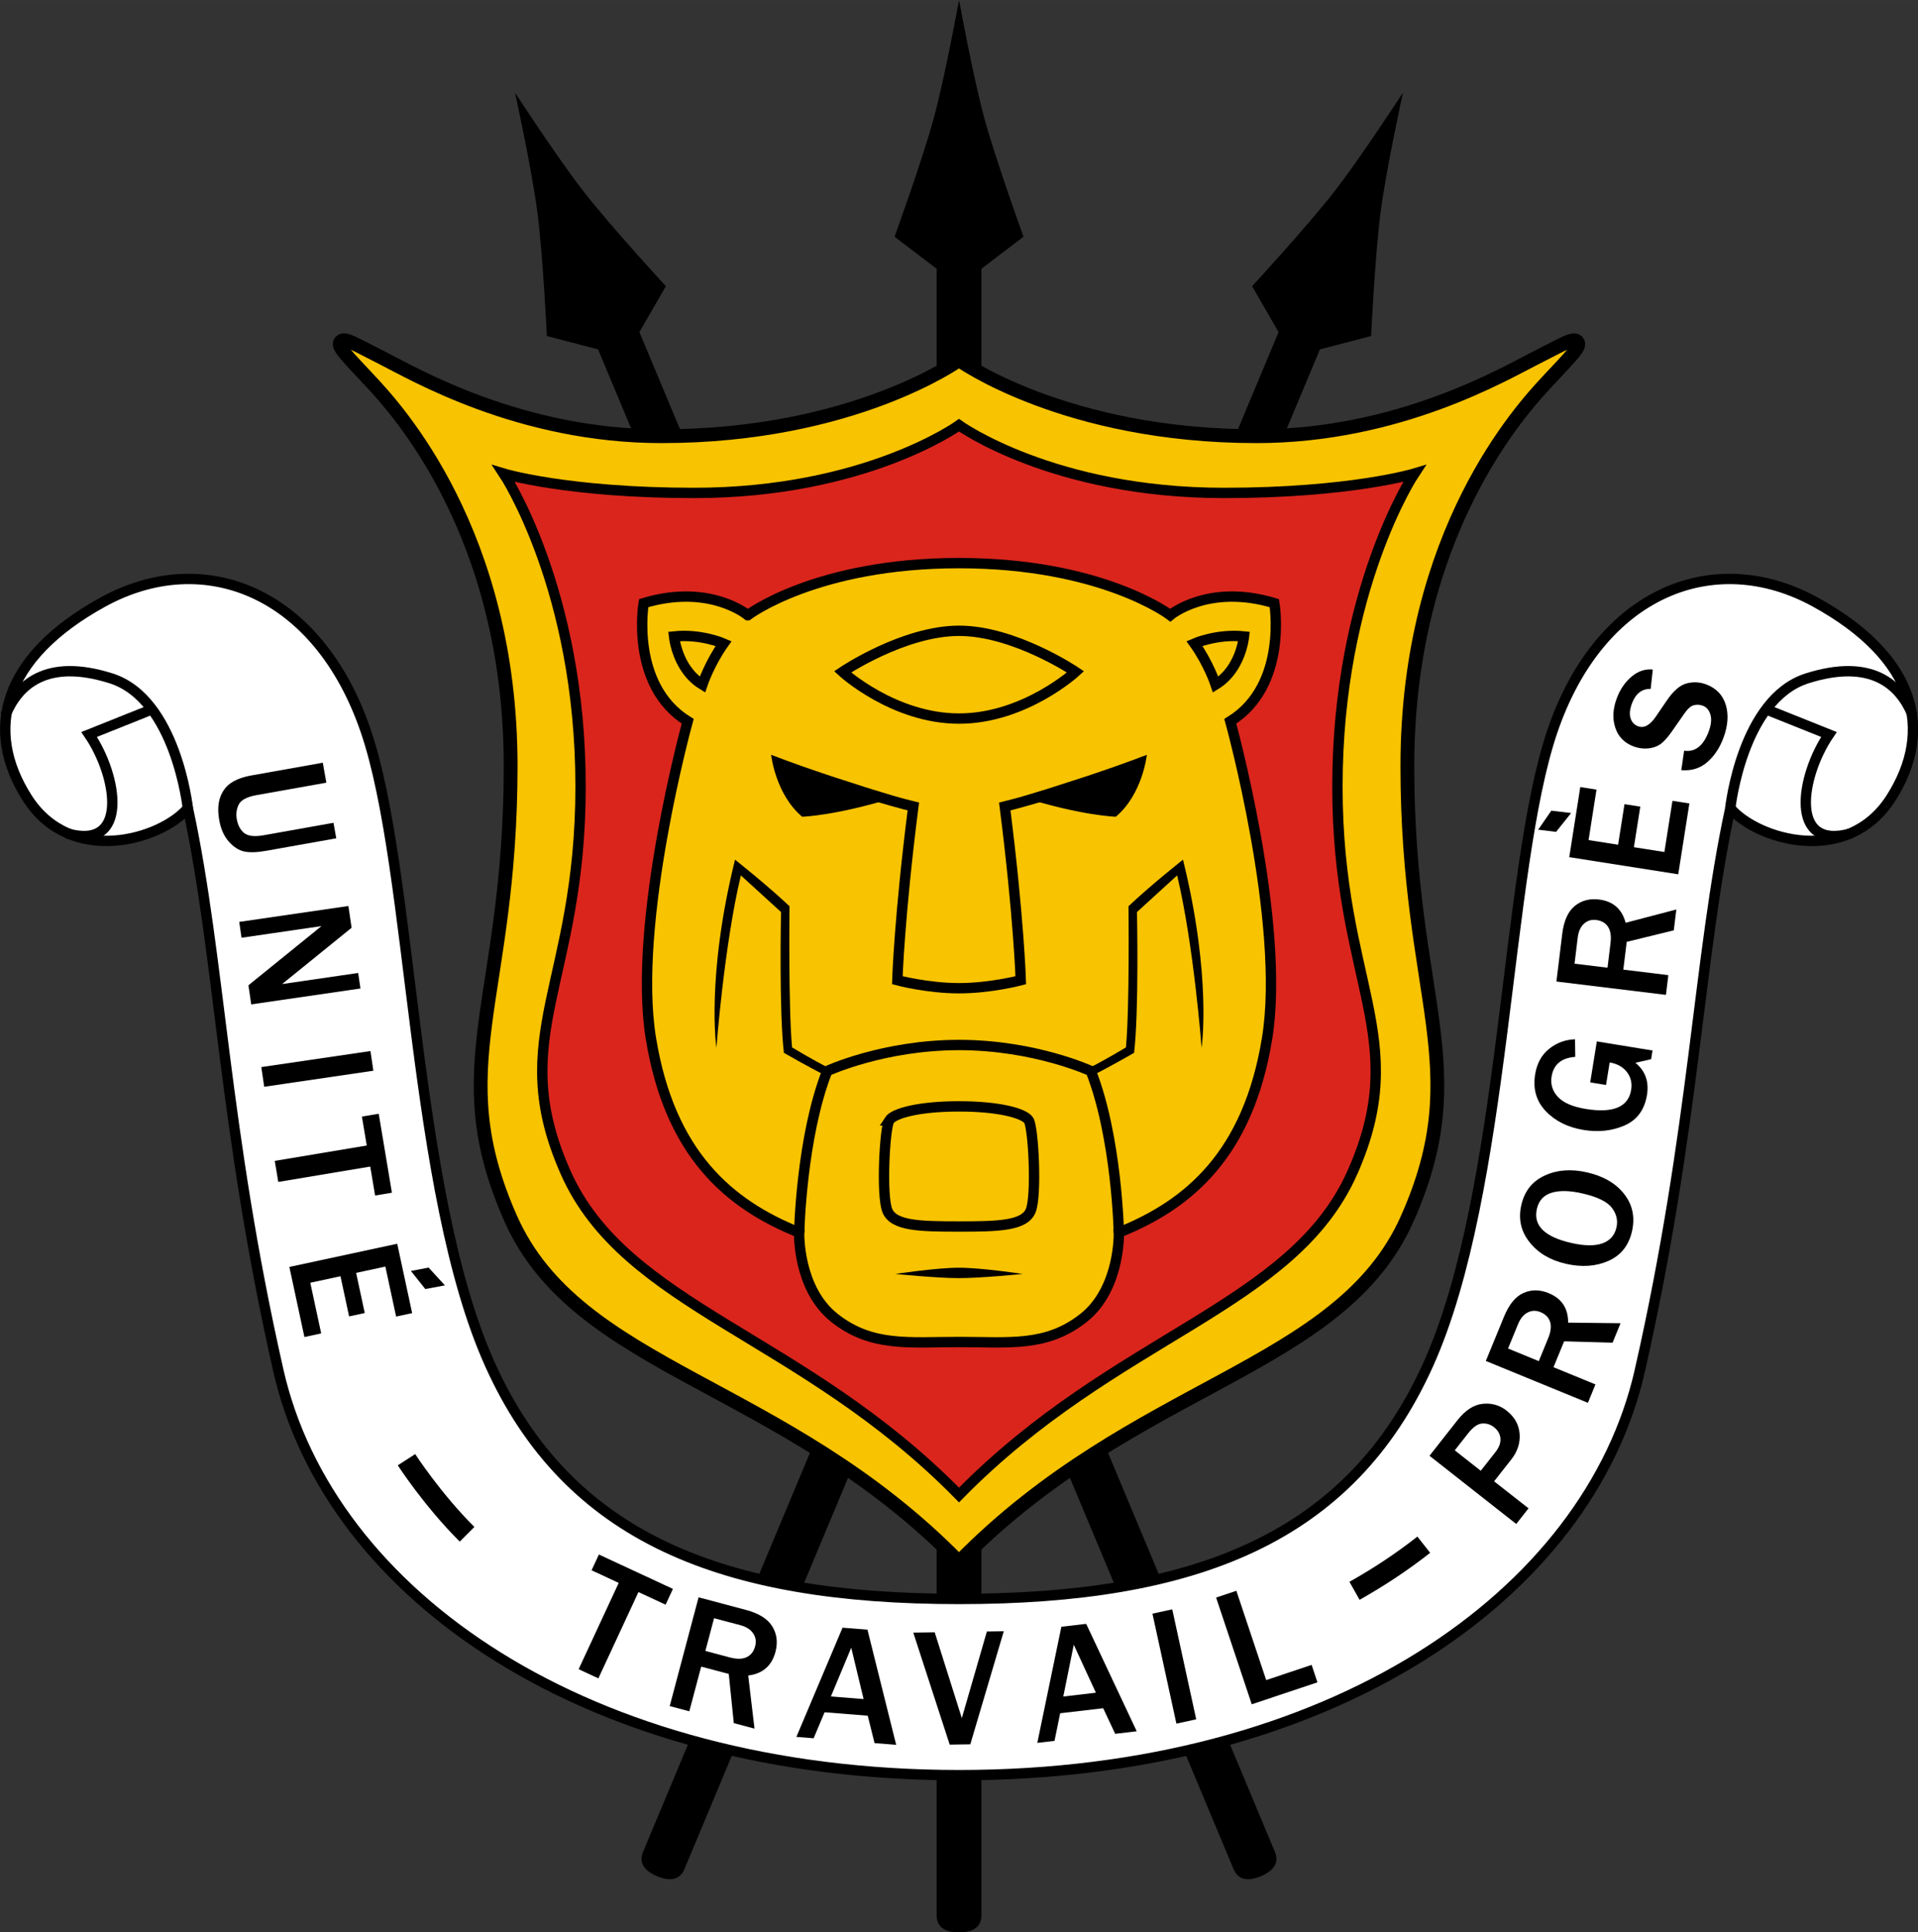 <?xml version="1.0" encoding="UTF-8"?>
<svg width="834.26" height="840.43" version="1.1" viewBox="0 0 220.73 222.36" xmlns="http://www.w3.org/2000/svg" xmlns:xlink="http://www.w3.org/1999/xlink">
<rect x="0" y="0" width="220.73" height="222.36" fill="#333333" stroke="none"/>
<g transform="translate(29.07 6.066)">
<g transform="matrix(3 0 0 3 -162.59 -210.23)">
<g transform="translate(-.129)">
<path id="a" d="m83.897 77.135-1.613 1.229v63.161c0 0.543-0.479 0.652-0.859 0.652s-0.859-0.109-0.859-0.652v-63.161l-1.613-1.229s1.064-2.935 1.501-4.54c0.437-1.605 0.972-4.54 0.972-4.54s0.534 2.935 0.972 4.54c0.437 1.605 1.501 4.54 1.501 4.54z" fill-rule="evenodd"/>
<use transform="matrix(.923 -.386 .386 .923 -37.033 40.224)" width="100%" height="100%" xlink:href="#a"/>
<use transform="matrix(-.923 -.386 -.386 .923 199.88 40.224)" width="100%" height="100%" xlink:href="#a"/>
</g>
<g stroke-width=".529">
<g stroke-width=".529">
<path d="m98.495 114.79c2.588-5.837 0-8.389 0-17.357 0-8.969 4.418-13.726 5.363-14.741s1.311-1.353 1.162-1.529c-0.149-0.176-0.484 0.058-1.632 0.636-1.149 0.578-5.227 2.987-10.677 2.987-7.374 0-11.416-2.918-11.416-2.918s-4.042 2.918-11.416 2.918c-5.45 0-9.528-2.409-10.677-2.987-1.149-0.578-1.484-0.813-1.632-0.636-0.149 0.176 0.218 0.514 1.162 1.529 0.945 1.015 5.363 5.773 5.363 14.741 0 8.969-2.588 11.52 0 17.357 2.588 5.837 10.423 6.262 17.2 13.174 6.777-6.912 14.612-7.337 17.2-13.174z" fill="#f8c300" fill-rule="evenodd" stroke="#000" stroke-width=".529"/>
<path d="m96.389 113.02c2.304-5.196-0.577-7.23-0.577-14.8 0-7.57 2.949-11.999 2.949-11.999s-2.453 0.741-7.304 0.741c-6.564 0-10.162-2.598-10.162-2.598s-3.598 2.598-10.162 2.598c-4.851 0-7.304-0.741-7.304-0.741s2.949 4.429 2.949 11.999c0 7.57-2.88 9.604-0.577 14.8s9.061 6.226 15.094 12.379c6.033-6.153 12.791-7.183 15.094-12.379z" fill="#da251d" fill-rule="evenodd" stroke="#000" stroke-width=".397"/>
<path d="m73.192 91.651s-1.459-1.229-3.994-0.461c0 0-0.538 3.149 1.69 4.531 0 0-2.138 7.732-1.411 12.169s2.998 6.365 5.686 7.441c0 0-0.067 2.153 1.357 3.277 1.423 1.124 2.842 0.922 4.775 0.922 1.933 0 3.351 0.202 4.775-0.922 1.423-1.124 1.357-3.277 1.357-3.277 2.688-1.075 4.96-3.004 5.686-7.441s-1.411-12.169-1.411-12.169c2.227-1.382 1.69-4.531 1.69-4.531-2.534-0.768-3.994 0.461-3.994 0.461s-2.611-1.997-8.103-1.997c-5.492 0-8.103 1.997-8.103 1.997z" fill="#f8c300" fill-rule="evenodd" stroke="#000" stroke-width=".397"/>
<path d="m78.854 116.92s1.563-0.239 2.441-0.239c0.878 0 2.441 0.239 2.441 0.239s-1.587 0.16-2.441 0.16c-0.854 0-2.441-0.16-2.441-0.16z" color="#000000" color-rendering="auto" fill-rule="evenodd" image-rendering="auto" shape-rendering="auto" solid-color="#000000" style="isolation:auto;mix-blend-mode:normal;text-decoration-color:#000000;text-decoration-line:none;text-decoration-style:solid;text-indent:0;text-transform:none;white-space:normal"/>
<path id="d" d="m71.989 108.24s0.298-3.935 0.938-6.608c0 0 0.802 0.734 1.541 1.406-0.002 0.085-0.078 3.803 0.11 5.4 0 0 0.931 0.537 1.601 0.872l0.119-0.293c-0.633-0.317-1.334-0.746-1.407-0.786-0.144-1.549-0.098-5.416-0.098-5.416-0.866-0.818-2.09-1.786-2.09-1.786-1.115 4.516-0.715 7.21-0.715 7.21z" color="#000000" color-rendering="auto" fill-rule="evenodd" image-rendering="auto" shape-rendering="auto" solid-color="#000000" style="isolation:auto;mix-blend-mode:normal;text-decoration-color:#000000;text-decoration-line:none;text-decoration-style:solid;text-indent:0;text-transform:none;white-space:normal"/>
<path id="b" d="m78.89 98.622c-2.307 0.726-3.611 0.76-3.611 0.76-1.032-0.869-1.19-2.375-1.19-2.375 1.621 0.622 3.183 1.109 4.802 1.615z" fill-rule="evenodd"/>
<path d="m92.227 92.467s-0.109 1.249-1.086 1.846c0 0-0.272-0.815-0.815-1.575 0 0 0.869-0.38 1.901-0.272zm-4.8 22.864s-0.077-3.661-1.075-6.195c0 0-2.151-0.998-5.056-0.998-2.906 0-5.056 0.998-5.056 0.998-0.998 2.534-1.075 6.195-1.075 6.195m-4.8-22.864s0.109 1.249 1.086 1.846c0 0 0.272-0.815 0.815-1.575 0 0-0.869-0.38-1.901-0.272zm6.463 1.358s1.955 1.792 4.469 1.792c2.514 0 4.469-1.792 4.469-1.792s-2.335-1.575-4.469-1.575-4.469 1.575-4.469 1.575zm1.793 17.205c-0.178 0.278-0.313 2.868-0.077 3.456 0.236 0.588 1.229 0.614 2.752 0.614 1.524 0 2.516-0.027 2.752-0.614 0.236-0.588 0.101-3.178-0.077-3.456-0.178-0.278-1.152-0.538-2.676-0.538-1.524 0-2.498 0.26-2.676 0.538zm-0.595-12.462c0.96 0.288 1.517 0.422 1.517 0.422-0.538 4.224-0.614 6.663-0.614 6.663s1.152 0.307 2.368 0.307c1.216 0 2.368-0.307 2.368-0.307s-0.077-2.439-0.614-6.663c0 0 0.557-0.134 1.517-0.422" fill="none" stroke="#000" stroke-width=".397"/>
<use transform="matrix(-1 0 0 1 162.59 2.2757e-6)" width="100%" height="100%" stroke-width=".529" xlink:href="#d"/>
<use transform="matrix(-1 0 0 1 162.59 0)" width="100%" height="100%" xlink:href="#b"/>
</g>
</g>
<g transform="translate(.192)">
<path d="m107.22 120.63c2.111-9.303 2.228-15.775 3.471-21.574 1.043 1.217 4.486 2.231 6.159-0.384 1.673-2.615 0.957-5.407-2.901-7.526-3.858-2.119-8.255-0.416-10.083 4.954-1.828 5.37-1.758 17.614-4.761 24.287-3.003 6.673-8.935 8.999-17.998 8.999s-14.995-2.326-17.998-8.999c-3.003-6.673-2.933-18.918-4.761-24.287-1.828-5.37-6.225-7.073-10.083-4.954-3.858 2.119-4.574 4.911-2.901 7.526 1.673 2.615 5.116 1.601 6.159 0.384 1.243 5.799 1.36 12.271 3.471 21.574 1.95 8.594 11.828 15.514 26.113 15.514s24.163-6.921 26.113-15.514z" fill="#fff" fill-rule="evenodd" stroke="#000" stroke-width=".397"/>
<path id="c" d="m51.52 99.057s-0.449-4.195-2.949-4.984c-2.5-0.789-3.582 0.273-4.044 1.41m5.625-0.223-2.417 0.967c1.097 1.614 1.544 4.471-0.85 3.795" fill="none" stroke="#000" stroke-width=".397"/>
<use transform="matrix(-1 0 0 1 162.21 0)" width="100%" height="100%" xlink:href="#c"/>
</g>
<path d="m60.434 123.83-0.668 0.43s0.997 1.55 2.377 2.926l0.561-0.562c-1.304-1.3-2.269-2.793-2.269-2.793zm38.445 3.164c-0.806 0.634-1.675 1.212-2.606 1.734l0.389 0.691c0.964-0.542 1.868-1.143 2.707-1.803z" color="#000000" color-rendering="auto" fill-rule="evenodd" image-rendering="auto" shape-rendering="auto" solid-color="#000000" style="isolation:auto;mix-blend-mode:normal;text-decoration-color:#000000;text-decoration-line:none;text-decoration-style:solid;text-indent:0;text-transform:none;white-space:normal"/>
<g transform="translate(.217)" stroke-width=".265px" aria-label="UNITE">
<path d="m57.189 100.21-2.677 0.477q-0.543 0.097-0.858 0.027t-0.591-0.383q-0.273-0.31-0.362-0.814-0.091-0.51 0.033-0.872 0.125-0.359 0.417-0.559 0.295-0.201 0.789-0.289l2.732-0.487 0.137 0.766-2.677 0.477q-0.549 0.098-0.683 0.358-0.13 0.262-0.075 0.568 0.063 0.351 0.283 0.529 0.224 0.177 0.749 0.084l2.677-0.477z"/>
<path d="m53.927 106.58-0.107-0.733 2.444-1.979q0.056-0.046 0.182-0.149 0.056-0.046 0.177-0.142l-3.068 0.447-0.088-0.608 4.188-0.61 0.122 0.835-2.253 1.826q-0.028 0.023-0.412 0.333l2.918-0.425 0.087 0.595z"/>
<path d="m54.425 109.74-0.111-0.755 4.187-0.615 0.111 0.755z"/>
<path d="m54.965 113.39-0.135-0.807 3.529-0.59-0.186-1.11 0.645-0.108 0.506 3.028-0.645 0.108-0.186-1.11z"/>
<path d="m55.968 119.34-0.578-2.689 4.138-0.89 0.572 2.661-0.615 0.132-0.412-1.916-1.122 0.241 0.331 1.54-0.6 0.129-0.331-1.54-1.158 0.249 0.418 1.943zm4.085-2.534 0.552 0.693 0.752-0.141-0.625-0.682z"/>
</g>
<g transform="matrix(1.02 0 0 1.02 -1.647 -3.218)" stroke-width=".259px" aria-label="TRAVAIL">
<path d="m67.753 132.99-0.742-0.345 1.507-3.245-1.021-0.474 0.276-0.593 2.784 1.293-0.276 0.593-1.021-0.474z"/>
<path d="m73.625 134.88-0.779-0.207-0.189-1.85-1.037-0.275-0.447 1.681-0.737-0.196 1.086-4.09 1.774 0.471q0.74 0.197 0.999 0.625 0.259 0.425 0.118 0.955-0.209 0.788-1.025 0.889zm-1.848-2.922 0.917 0.244q0.399 0.106 0.638-0.01 0.239-0.116 0.317-0.41 0.072-0.27-0.076-0.485-0.147-0.219-0.492-0.31l-0.977-0.259z"/>
<path d="m78.953 135.49-0.813-0.065-0.257-1.031-1.623-0.129-0.411 0.978-0.649-0.052 1.736-4.107 0.937 0.075zm-1.225-1.721-0.465-1.931-0.765 1.833z"/>
<path d="m81.741 135.47-0.775 0.012-1.37-4.212 0.806-0.012 1.02 3.228 0.942-3.258 0.636-0.01z"/>
<path d="m88 134.98-0.81 0.095-0.452-0.962-1.617 0.189-0.213 1.039-0.647 0.075 0.905-4.367 0.933-0.109zm-1.536-1.45-0.832-1.804-0.394 1.947z"/>
<path d="m90.237 134.53-0.745 0.162-0.901-4.135 0.745-0.162z"/>
<path d="m94.796 133.14-2.47 0.825-1.341-4.014 0.762-0.254 1.122 3.358 1.709-0.571z"/>
</g>
<g transform="translate(-.307)" stroke-width=".265px" aria-label="PROGRESS">
<path d="m103.45 125.91-0.472 0.6-3.327-2.616 1.071-1.362q0.458-0.582 0.973-0.631 0.515-0.053 0.914 0.262 0.456 0.358 0.499 0.885 0.043 0.527-0.325 0.995l-0.654 0.831zm-1.833-1.441 0.558-0.709q0.219-0.278 0.197-0.531-0.021-0.254-0.248-0.432-0.205-0.161-0.458-0.14-0.252 0.019-0.53 0.372l-0.516 0.656z"/>
<path d="m106.98 118.81-0.306 0.746-1.859-0.052-0.407 0.993 1.609 0.66-0.289 0.706-3.916-1.606 0.697-1.698q0.291-0.709 0.748-0.91 0.455-0.202 0.963 6e-3 0.754 0.309 0.749 1.132zm-3.137 1.454 0.36-0.878q0.157-0.382 0.072-0.634-0.084-0.252-0.365-0.368-0.258-0.106-0.491 0.013-0.236 0.118-0.371 0.448l-0.384 0.935z"/>
<path d="m107.42 115.28q-0.187 0.822-0.909 1.141-0.721 0.316-1.628 0.109-0.901-0.205-1.395-0.83-0.497-0.625-0.315-1.423 0.183-0.804 0.897-1.131 0.711-0.331 1.621-0.123 0.955 0.218 1.434 0.839 0.476 0.617 0.294 1.419zm-0.597-0.143q0.092-0.402-0.177-0.756-0.269-0.354-1.143-0.553-0.71-0.162-1.165-0.024-0.457 0.137-0.568 0.621-0.218 0.955 1.321 1.306 0.747 0.17 1.189 0.017 0.44-0.157 0.543-0.611z"/>
<path d="m106.07 108 2.136 0.349-0.054 0.334-0.601 0.138q0.568 0.467 0.443 1.232-0.139 0.854-0.857 1.17-0.717 0.313-1.571 0.174-0.903-0.147-1.45-0.717-0.55-0.574-0.412-1.418 0.103-0.63 0.537-0.977 0.431-0.348 0.993-0.366l9e-3 0.674q-0.795 0.059-0.908 0.753-0.072 0.444 0.243 0.784 0.316 0.337 1.065 0.46 1.582 0.258 1.744-0.733 0.063-0.386-0.162-0.68-0.225-0.297-0.662-0.369l-0.141 0.863-0.606-0.099z"/>
<path d="m109.12 102.94-0.098 0.8-1.806 0.442-0.13 1.065 1.727 0.211-0.092 0.757-4.201-0.512 0.222-1.822q0.093-0.76 0.481-1.075 0.385-0.315 0.93-0.249 0.809 0.099 1.022 0.893zm-2.64 2.233 0.115-0.942q0.05-0.409-0.098-0.63-0.148-0.221-0.45-0.258-0.277-0.034-0.47 0.143-0.196 0.176-0.24 0.53l-0.122 1.003z"/>
<path d="m109.62 98.873-0.427 2.717-4.181-0.657 0.423-2.689 0.622 0.098-0.304 1.936 1.133 0.178 0.245-1.556 0.606 0.095-0.245 1.556 1.17 0.184 0.309-1.963z"/>
<path d="m109.31 97.599 0.108-0.75q0.637 0.093 0.945-0.742 0.141-0.381 0.064-0.641-0.075-0.262-0.299-0.345-0.163-0.06-0.334-0.017-0.174 0.042-0.365 0.318l-0.478 0.686q-0.246 0.352-0.442 0.491-0.2 0.138-0.477 0.164-0.276 0.024-0.544-0.075-0.532-0.196-0.706-0.71-0.177-0.515 0.05-1.131 0.189-0.512 0.561-0.831 0.373-0.322 0.824-0.281l-0.082 0.743q-0.509-0.009-0.721 0.567-0.123 0.335-0.049 0.563 0.075 0.226 0.291 0.305 0.34 0.125 0.681-0.377l0.418-0.613q0.381-0.557 0.76-0.655 0.377-0.099 0.741 0.035 0.585 0.216 0.759 0.782 0.173 0.563-0.086 1.264-0.218 0.591-0.629 0.944-0.41 0.351-0.988 0.303z"/>
<path d="m103.82 99.879 0.504-0.729 0.76 0.09-0.577 0.723z"/>
</g>
</g>
</g>
</svg>
